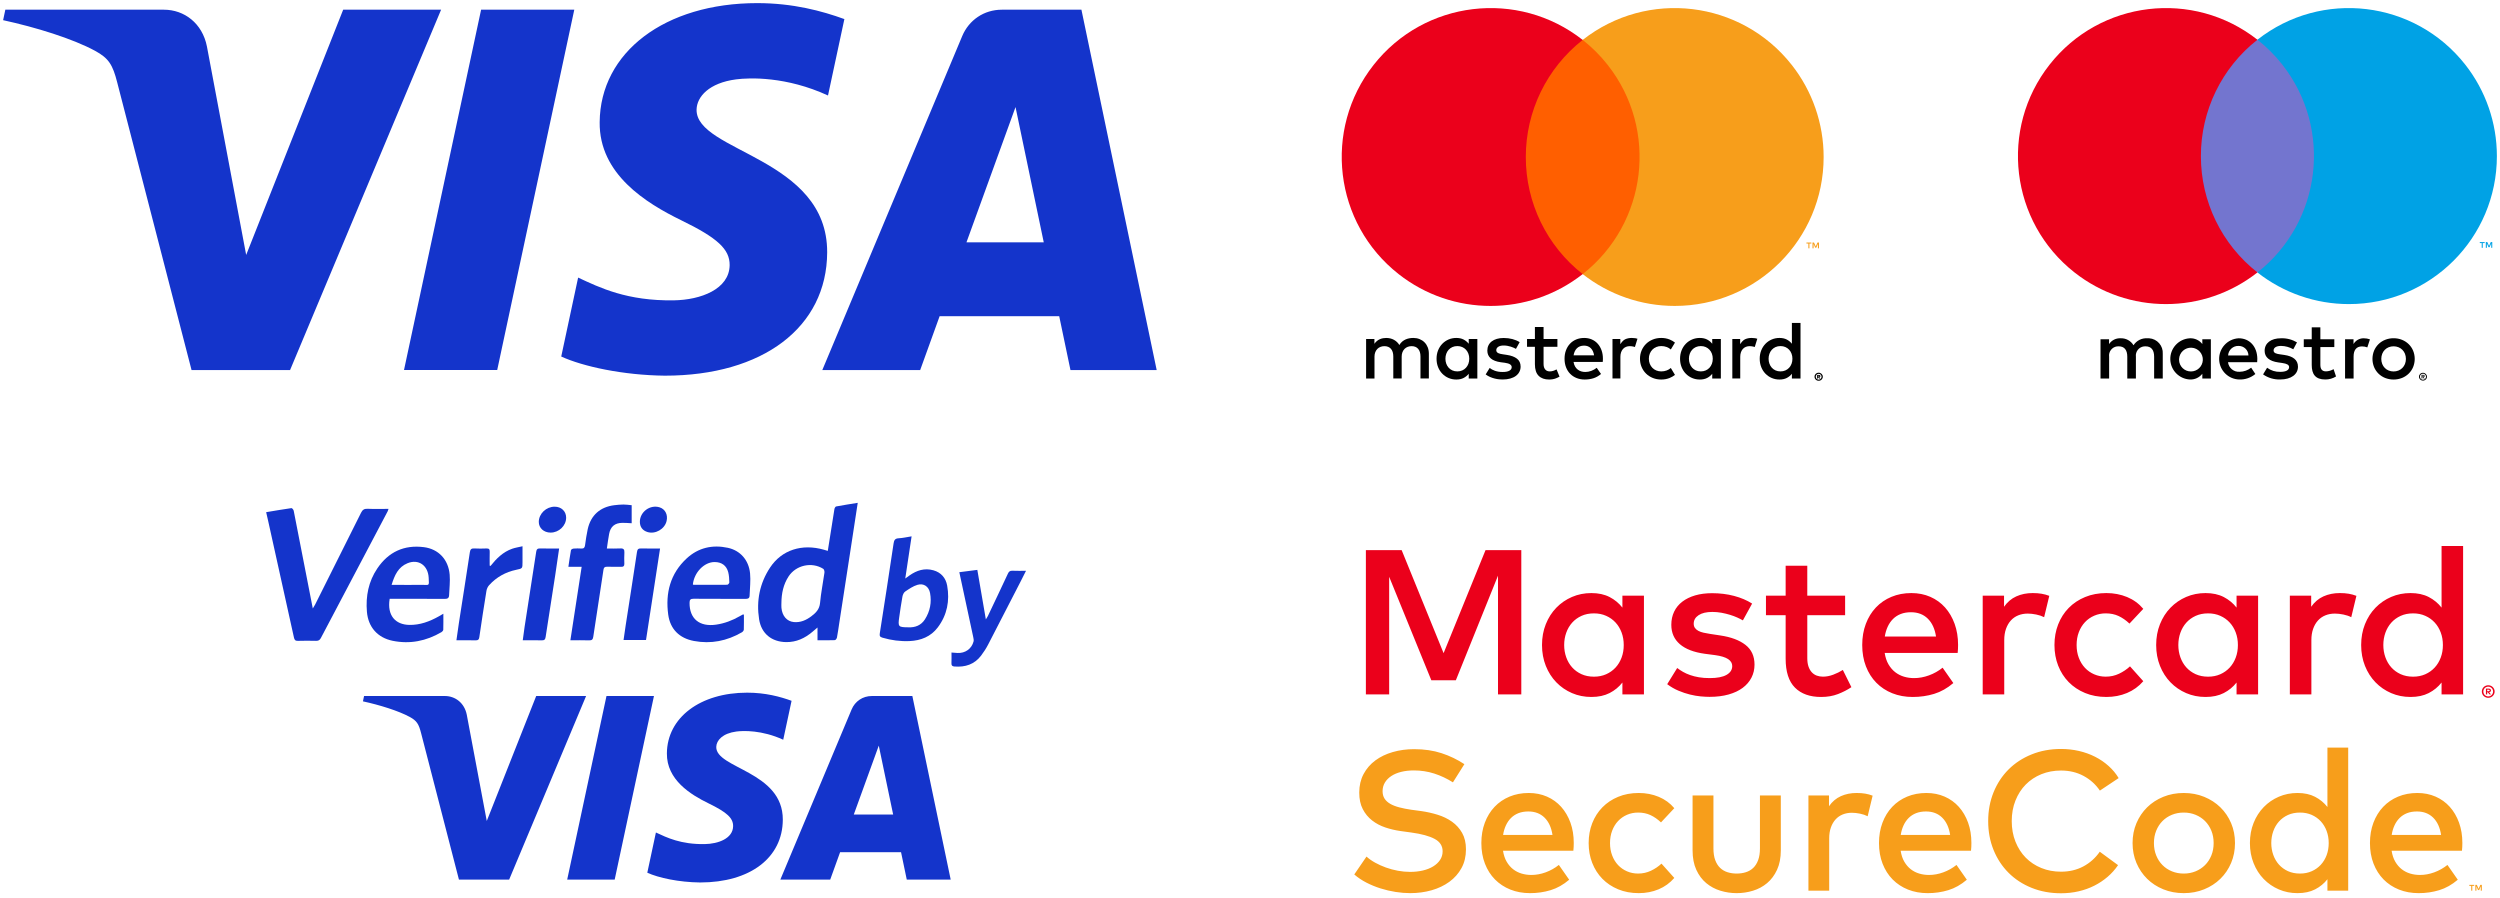 <?xml version="1.0" encoding="utf-8"?>
<!-- Generator: Adobe Illustrator 16.0.0, SVG Export Plug-In . SVG Version: 6.00 Build 0)  -->
<!DOCTYPE svg PUBLIC "-//W3C//DTD SVG 1.1//EN" "http://www.w3.org/Graphics/SVG/1.1/DTD/svg11.dtd">
<svg version="1.1" id="Layer_1" xmlns="http://www.w3.org/2000/svg" xmlns:xlink="http://www.w3.org/1999/xlink" x="0px" y="0px"
	 width="802px" height="288px" viewBox="0 0 802 288" enable-background="new 0 0 802 288" xml:space="preserve">
<path fill="#1434CB" d="M141.505,3.111L93.056,118.707H61.447l-23.842-92.25c-1.447-5.683-2.705-7.763-7.106-10.156
	C23.312,12.4,11.442,8.742,1,6.471l0.709-3.36h50.882c6.486,0,12.316,4.318,13.788,11.787l12.592,66.89l31.121-78.677H141.505z
	 M265.357,80.965c0.127-30.508-42.187-32.189-41.896-45.818c0.091-4.147,4.04-8.557,12.684-9.684
	c4.285-0.562,16.09-0.99,29.479,5.173l5.252-24.512C263.683,3.514,254.426,1,242.906,1c-29.557,0-50.355,15.713-50.532,38.211
	c-0.191,16.642,14.847,25.927,26.176,31.457c11.655,5.664,15.564,9.301,15.521,14.368c-0.083,7.755-9.295,11.178-17.904,11.312
	c-15.03,0.231-23.751-4.067-30.705-7.299l-5.419,25.324c6.985,3.206,19.882,6.002,33.254,6.142
	C244.711,120.513,265.261,104.996,265.357,80.965 M343.405,118.707h27.657L346.921,3.111h-25.526c-5.74,0-10.58,3.341-12.726,8.481
	l-44.872,107.114h31.397l6.236-17.268h38.364L343.405,118.707z M310.04,77.747l15.739-43.401l9.059,43.401H310.04z M184.23,3.111
	l-24.727,115.595h-29.901L154.338,3.111H184.23z"/>
<path fill="#1434CB" d="M188.02,223.281l-24.686,58.898h-16.105l-12.147-47.004c-0.737-2.896-1.378-3.955-3.621-5.175
	c-3.662-1.987-9.709-3.851-15.03-5.008l0.361-1.712h25.925c3.305,0,6.275,2.199,7.025,6.005l6.415,34.082l15.856-40.087H188.02z
	 M251.125,262.949c0.063-15.545-21.495-16.401-21.348-23.346c0.047-2.113,2.06-4.358,6.462-4.934
	c2.185-0.285,8.199-0.504,15.021,2.637l2.676-12.49c-3.666-1.33-8.382-2.61-14.251-2.61c-15.06,0-25.658,8.005-25.747,19.469
	c-0.097,8.479,7.565,13.21,13.337,16.028c5.938,2.886,7.931,4.738,7.908,7.32c-0.042,3.951-4.736,5.695-9.123,5.763
	c-7.658,0.118-12.102-2.072-15.645-3.72l-2.762,12.904c3.561,1.633,10.131,3.057,16.944,3.129
	C240.605,283.1,251.075,275.193,251.125,262.949 M290.892,282.18h14.091l-12.3-58.898h-13.006c-2.925,0-5.391,1.703-6.483,4.32
	l-22.862,54.578h15.998l3.177-8.799h19.547L290.892,282.18z M273.892,261.311l8.02-22.115l4.614,22.115H273.892z M209.79,223.281
	l-12.6,58.898h-15.234l12.604-58.898H209.79z"/>
<path fill="#1434CB" d="M85.382,164.307c2.792-0.463,5.445-0.927,8.11-1.303c0.208-0.029,0.667,0.514,0.731,0.846
	c1.265,6.344,2.487,12.697,3.721,19.047c0.775,3.99,1.558,7.978,2.402,12.301c0.354-0.59,0.572-0.907,0.744-1.25
	c4.918-9.809,9.842-19.613,14.726-29.438c0.464-0.935,0.982-1.34,2.07-1.292c2.201,0.1,4.41,0.03,6.748,0.03
	c-0.121,0.351-0.171,0.593-0.282,0.804c-7.143,13.545-14.295,27.086-21.425,40.637c-0.354,0.672-0.788,0.908-1.527,0.892
	c-1.942-0.042-3.889-0.056-5.832,0.006c-0.825,0.024-1.097-0.284-1.267-1.056c-2.718-12.379-5.467-24.75-8.211-37.123
	C85.878,166.443,85.652,165.484,85.382,164.307z"/>
<path fill="#1434CB" d="M275.161,161.307c-0.798,5.209-1.554,10.17-2.316,15.133c-1.197,7.787-2.398,15.572-3.598,23.358
	c-0.243,1.579-0.456,3.163-0.753,4.729c-0.062,0.322-0.432,0.822-0.675,0.832c-1.816,0.07-3.638,0.039-5.564,0.039
	c0-1.338,0-2.541,0-4.094c-0.697,0.594-1.163,0.989-1.629,1.385c-2.432,2.062-5.161,3.34-8.423,3.297
	c-4.656-0.059-7.961-2.723-8.682-7.32c-0.93-5.945,0.197-11.557,3.519-16.594c3.729-5.656,10.253-7.739,17.268-5.719
	c0.359,0.104,0.716,0.213,1.245,0.369c0.276-1.74,0.545-3.412,0.808-5.084c0.438-2.781,0.856-5.564,1.322-8.34
	c0.052-0.309,0.319-0.785,0.553-0.828C270.466,162.049,272.712,161.706,275.161,161.307z M250.678,193.393
	c0,0.531-0.041,1.067,0.007,1.596c0.237,2.603,1.755,4.363,3.993,4.572c2.126,0.197,3.945-0.613,5.604-1.863
	c1.444-1.09,2.607-2.229,2.792-4.282c0.294-3.25,0.958-6.465,1.408-9.704c0.056-0.398-0.107-1.057-0.395-1.238
	c-3.67-2.314-8.748-1.184-11.115,2.453C251.301,187.493,250.705,190.374,250.678,193.393z"/>
<path fill="#1434CB" d="M142.229,196.881c0,1.887,0.026,3.512-0.025,5.135c-0.009,0.264-0.305,0.611-0.562,0.762
	c-4.889,2.869-10.138,3.931-15.71,2.783c-4.815-0.994-7.808-4.388-8.223-9.291c-0.422-4.992,0.503-9.748,3.351-13.945
	c3.57-5.264,8.574-7.612,14.935-6.797c4.651,0.597,7.85,3.938,8.26,8.828c0.183,2.179-0.104,4.396-0.184,6.596
	c-0.032,0.904-0.492,1.178-1.4,1.171c-5.448-0.041-10.896-0.021-16.345-0.021c-0.448,0-0.896,0-1.321,0
	c-0.891,5.444,1.932,8.273,6.261,8.367c3.465,0.073,6.57-1.095,9.531-2.76C141.191,197.486,141.581,197.257,142.229,196.881z
	 M125.624,187.631c0.614,0,1.019,0,1.422,0c2.783,0,5.565,0.028,8.349-0.009c2.339-0.03,2.282,0.562,2.124-2.296
	c-0.219-3.973-3.272-6.066-6.764-4.654C127.736,181.895,126.574,184.545,125.624,187.631z"/>
<path fill="#1434CB" d="M238.642,197.141c0,1.658,0.032,3.256-0.028,4.851c-0.011,0.294-0.328,0.682-0.61,0.845
	c-4.791,2.785-9.937,3.816-15.396,2.786c-4.64-0.875-7.607-3.763-8.245-8.462c-0.934-6.891,0.651-13.148,5.925-18.021
	c3.729-3.445,8.247-4.467,13.181-3.408c3.97,0.851,6.723,3.9,7.153,8.201c0.234,2.356-0.078,4.769-0.149,7.153
	c-0.025,0.833-0.48,1.039-1.276,1.035c-5.563-0.031-11.127,0.01-16.688-0.04c-1.026-0.01-1.292,0.334-1.3,1.3
	c-0.043,5.106,3.176,7.771,8.48,7.013c2.719-0.388,5.221-1.342,7.586-2.697c0.33-0.189,0.663-0.375,1-0.549
	C238.331,197.115,238.417,197.141,238.642,197.141z M222.272,187.495c0.064,0.034,0.129,0.099,0.194,0.099
	c3.609,0.014,7.219,0.037,10.828-0.002c0.241-0.002,0.686-0.498,0.677-0.752c-0.036-1.094-0.082-2.215-0.354-3.268
	c-0.562-2.161-2.116-3.258-4.36-3.268C225.921,180.286,222.664,183.639,222.272,187.495z"/>
<path fill="#1434CB" d="M182.978,205.404c1.22-7.949,2.406-15.674,3.62-23.578c-1.505,0-2.816,0-4.261,0
	c0.284-1.896,0.515-3.625,0.833-5.338c0.041-0.219,0.524-0.479,0.822-0.504c0.833-0.068,1.678-0.066,2.513-0.014
	c0.782,0.049,1.068-0.295,1.174-1.033c0.246-1.729,0.48-3.467,0.859-5.172c0.991-4.468,3.971-7.129,8.524-7.695
	c0.98-0.123,1.973-0.211,2.959-0.217c0.833-0.006,1.667,0.131,2.623,0.217c0,1.945,0,3.854,0,5.787
	c-1.036-0.047-2.019-0.143-3-0.129c-2.393,0.033-3.789,1.184-4.231,3.514c-0.283,1.486-0.469,2.992-0.731,4.718
	c1.495,0,2.889,0.065,4.273-0.021c1.072-0.068,1.414,0.322,1.348,1.358c-0.075,1.177-0.05,2.363-0.016,3.544
	c0.021,0.737-0.252,1.016-0.999,0.995c-1.524-0.041-3.051,0.017-4.574-0.022c-0.707-0.019-1.01,0.227-1.118,0.941
	c-1.077,7.15-2.195,14.295-3.262,21.446c-0.128,0.856-0.368,1.263-1.331,1.226C187.07,205.352,185.132,205.404,182.978,205.404z"/>
<path fill="#1434CB" d="M292.441,172.059c-0.685,4.557-1.333,8.873-2.032,13.533c0.63-0.457,1-0.734,1.379-1
	c2.316-1.627,4.834-2.438,7.647-1.642c2.472,0.698,3.979,2.454,4.418,4.911c0.867,4.859-0.005,9.424-3.014,13.412
	c-2.239,2.969-5.424,4.222-9.053,4.383c-2.949,0.132-5.846-0.25-8.688-1.084c-0.848-0.25-0.986-0.596-0.852-1.448
	c1.509-9.582,2.98-19.17,4.414-28.765c0.157-1.059,0.446-1.621,1.634-1.68C289.605,172.613,290.903,172.301,292.441,172.059z
	 M291.437,201.243c2.146,0.104,4.063-0.63,5.292-2.572c1.627-2.571,2.196-5.423,1.633-8.428c-0.388-2.069-2.022-3.229-4.036-2.63
	c-1.407,0.42-2.7,1.314-3.94,2.152c-0.458,0.309-0.776,1.032-0.884,1.617c-0.407,2.208-0.715,4.436-1.035,6.659
	C288.031,201.068,288.183,201.229,291.437,201.243z"/>
<path fill="#1434CB" d="M157.354,181.561c1.901-2.381,4.02-4.502,6.958-5.526c0.987-0.345,2.041-0.497,3.309-0.796
	c0,1.857,0,3.479,0,5.1c0,2.047-0.003,2.025-2.006,2.448c-3.418,0.72-6.345,2.351-8.698,4.931c-0.432,0.473-0.756,1.162-0.86,1.795
	c-0.808,4.959-1.571,9.926-2.293,14.897c-0.114,0.786-0.405,1.022-1.16,1.008c-2.012-0.038-4.023-0.013-6.186-0.013
	c0.284-1.989,0.528-3.829,0.813-5.662c1.166-7.521,2.363-15.039,3.492-22.567c0.146-0.97,0.489-1.293,1.45-1.235
	c1.292,0.078,2.593,0.06,3.887,0.006c0.818-0.034,1.062,0.287,1.039,1.064c-0.042,1.479-0.012,2.961-0.012,4.442
	C157.175,181.488,157.265,181.523,157.354,181.561z"/>
<path fill="#1434CB" d="M307.75,183.563c1.991-0.256,3.829-0.494,5.777-0.746c0.905,5.254,1.792,10.408,2.736,15.89
	c0.318-0.528,0.504-0.784,0.637-1.063c2.157-4.539,4.324-9.074,6.441-13.631c0.32-0.693,0.688-0.959,1.455-0.921
	c1.39,0.067,2.787,0.021,4.349,0.021c-0.676,1.34-1.263,2.525-1.867,3.701c-3.428,6.672-6.844,13.351-10.306,20.004
	c-0.629,1.211-1.385,2.371-2.205,3.463c-2.143,2.854-5.107,3.805-8.568,3.537c-0.706-0.055-1.011-0.303-0.974-1.053
	c0.056-1.098,0.014-2.201,0.014-3.433c0.681,0.051,1.305,0.112,1.932,0.144c2.461,0.119,4.511-1.318,5.143-3.672
	c0.119-0.443-0.006-0.978-0.105-1.451C310.74,197.471,309.26,190.591,307.75,183.563z"/>
<path fill="#1434CB" d="M207.242,205.316c-2.462,0-4.765,0-7.205,0c0.241-1.672,0.457-3.24,0.698-4.807
	c1.208-7.816,2.442-15.629,3.612-23.451c0.134-0.894,0.464-1.134,1.303-1.115c1.972,0.047,3.942,0.016,6.1,0.016
	C210.235,185.822,208.743,195.538,207.242,205.316z"/>
<path fill="#1434CB" d="M179.37,175.959c-0.432,2.954-0.817,5.741-1.248,8.521c-1.023,6.617-2.084,13.229-3.082,19.853
	c-0.123,0.815-0.391,1.106-1.214,1.086c-1.976-0.048-3.953-0.017-6.125-0.017c0.202-1.496,0.368-2.871,0.579-4.238
	c1.244-8.049,2.51-16.094,3.732-24.145c0.122-0.804,0.413-1.099,1.238-1.078C175.261,175.994,177.271,175.959,179.37,175.959z"/>
<path fill="#1434CB" d="M205.269,167.38c0.009-3.167,3.258-5.563,6.291-4.642c1.818,0.554,2.757,2.359,2.284,4.395
	c-0.602,2.594-3.584,4.319-6.127,3.545C206.127,170.193,205.264,169.031,205.269,167.38z"/>
<path fill="#1434CB" d="M176.62,170.859c-2.176-0.004-3.788-1.478-3.777-3.449c0.015-2.611,2.383-4.874,5.092-4.864
	c2.158,0.009,3.69,1.478,3.686,3.532C181.612,168.66,179.306,170.865,176.62,170.859z"/>
<path d="M693.811,121.426v-7.902c0.179-2.583-1.77-4.821-4.35-5.001c-0.201-0.014-0.402-0.014-0.604-0.002
	c-1.771-0.116-3.469,0.742-4.426,2.239c-0.872-1.453-2.469-2.312-4.161-2.239c-1.474-0.075-2.876,0.638-3.688,1.87v-1.554h-2.738
	v12.59h2.765v-6.979c-0.223-1.61,0.901-3.098,2.512-3.322c0.189-0.026,0.38-0.034,0.57-0.023c1.817,0,2.739,1.185,2.739,3.319v7.005
	h2.766v-6.979c-0.209-1.627,0.94-3.115,2.567-3.323c0.17-0.023,0.342-0.03,0.515-0.022c1.87,0,2.767,1.185,2.767,3.319v7.005
	L693.811,121.426L693.811,121.426z M709.244,115.132v-6.295h-2.738v1.527c-0.949-1.223-2.433-1.91-3.979-1.843
	c-3.65,0.179-6.467,3.285-6.288,6.936c0.168,3.4,2.888,6.12,6.288,6.287c1.546,0.066,3.028-0.621,3.979-1.844v1.528h2.738V115.132z
	 M699.051,115.132c0.121-2.102,1.922-3.709,4.022-3.588c2.104,0.12,3.709,1.922,3.589,4.023c-0.114,2.012-1.775,3.587-3.792,3.595
	c-2.087,0.028-3.8-1.64-3.827-3.727C699.041,115.334,699.045,115.232,699.051,115.132z M767.859,108.505
	c0.925-0.009,1.843,0.164,2.702,0.506c0.8,0.319,1.53,0.793,2.148,1.394c0.608,0.598,1.093,1.311,1.421,2.097
	c0.684,1.687,0.684,3.573,0,5.258c-0.328,0.787-0.813,1.5-1.421,2.098c-0.618,0.6-1.35,1.073-2.148,1.393
	c-1.739,0.676-3.666,0.676-5.404,0c-0.799-0.318-1.526-0.792-2.144-1.393c-0.604-0.599-1.084-1.312-1.412-2.098
	c-0.684-1.687-0.684-3.571,0-5.258c0.328-0.785,0.809-1.498,1.412-2.097c0.616-0.602,1.345-1.074,2.144-1.394
	C766.016,108.669,766.935,108.496,767.859,108.505z M767.859,111.095c-0.536-0.004-1.067,0.097-1.564,0.296
	c-0.468,0.188-0.893,0.47-1.248,0.828c-0.357,0.366-0.641,0.8-0.828,1.275c-0.402,1.054-0.402,2.22,0,3.274
	c0.188,0.476,0.471,0.91,0.828,1.275c0.355,0.358,0.78,0.64,1.248,0.828c1.006,0.394,2.124,0.394,3.13,0
	c0.469-0.189,0.896-0.47,1.255-0.828c0.362-0.365,0.646-0.799,0.836-1.275c0.403-1.054,0.403-2.22,0-3.274
	c-0.19-0.477-0.474-0.91-0.836-1.275c-0.358-0.358-0.786-0.639-1.255-0.828C768.927,111.192,768.395,111.091,767.859,111.095z
	 M724.15,115.132c-0.026-3.925-2.449-6.611-5.979-6.611c-3.648,0.191-6.451,3.305-6.262,6.954c0.183,3.453,2.989,6.184,6.446,6.269
	c1.879,0.066,3.717-0.563,5.162-1.764l-1.343-2.029c-1.041,0.833-2.329,1.297-3.662,1.316c-1.882,0.158-3.549-1.206-3.768-3.081
	h9.352C724.123,115.843,724.15,115.5,724.15,115.132z M714.773,114.025c0.101-1.758,1.585-3.114,3.345-3.055
	c1.725-0.033,3.149,1.332,3.188,3.055H714.773z M735.686,112.05c-1.193-0.688-2.545-1.059-3.924-1.08
	c-1.501,0-2.397,0.553-2.397,1.475c0,0.842,0.95,1.079,2.136,1.237l1.289,0.184c2.74,0.396,4.398,1.555,4.398,3.768
	c0,2.397-2.106,4.108-5.742,4.108c-1.943,0.054-3.854-0.519-5.451-1.633l1.29-2.134c1.209,0.896,2.686,1.361,4.188,1.317
	c1.87,0,2.872-0.552,2.872-1.527c0-0.711-0.712-1.106-2.213-1.318l-1.29-0.184c-2.819-0.395-4.348-1.659-4.348-3.713
	c0-2.502,2.055-4.03,5.241-4.03c1.804-0.063,3.586,0.394,5.138,1.316L735.686,112.05z M748.849,111.339h-4.478v5.689
	c0,1.265,0.447,2.107,1.817,2.107c0.854-0.028,1.688-0.273,2.422-0.711l0.791,2.344c-1.026,0.641-2.214,0.979-3.424,0.975
	c-3.24,0-4.373-1.739-4.373-4.662v-5.742h-2.554v-2.502h2.554v-3.819h2.766l0.001,3.819h4.478V111.339z M758.328,108.521
	c0.665,0.002,1.323,0.119,1.949,0.343l-0.842,2.581c-0.546-0.216-1.128-0.325-1.714-0.317c-1.79,0-2.688,1.159-2.688,3.241v7.058
	h-2.737v-12.59h2.713v1.527C755.695,109.188,756.969,108.48,758.328,108.521z M777.294,119.595c0.17-0.001,0.338,0.032,0.494,0.098
	c0.151,0.063,0.289,0.154,0.406,0.269c0.115,0.114,0.209,0.25,0.272,0.399c0.133,0.309,0.133,0.661,0,0.971
	c-0.063,0.149-0.157,0.285-0.272,0.398c-0.117,0.115-0.255,0.206-0.406,0.271c-0.156,0.067-0.324,0.101-0.494,0.099
	c-0.514,0.005-0.979-0.296-1.185-0.768c-0.133-0.311-0.133-0.661,0-0.971c0.063-0.149,0.155-0.286,0.271-0.399
	c0.116-0.116,0.255-0.207,0.406-0.269C776.948,119.626,777.119,119.593,777.294,119.595z M777.294,121.824
	c0.13,0.001,0.259-0.026,0.377-0.078c0.114-0.049,0.219-0.12,0.308-0.208c0.382-0.381,0.383-0.998,0.002-1.381
	c-0.089-0.089-0.193-0.16-0.31-0.208c-0.118-0.05-0.247-0.076-0.377-0.075c-0.134-0.001-0.266,0.024-0.387,0.075
	c-0.116,0.048-0.223,0.119-0.312,0.208c-0.38,0.382-0.38,1,0,1.382C776.781,121.722,777.031,121.825,777.294,121.824z
	 M777.366,120.26c0.123-0.007,0.246,0.027,0.347,0.101c0.08,0.066,0.125,0.167,0.121,0.272c0.003,0.089-0.032,0.175-0.097,0.237
	c-0.077,0.068-0.175,0.108-0.274,0.116l0.381,0.439h-0.298l-0.354-0.437h-0.114v0.437h-0.248v-1.165H777.366z M777.077,120.478
	v0.311h0.286c0.057,0.002,0.109-0.01,0.157-0.039c0.039-0.026,0.061-0.071,0.059-0.117c0.003-0.047-0.02-0.09-0.059-0.116
	c-0.048-0.027-0.103-0.041-0.157-0.039H777.077z"/>
<g>
	<rect x="703.408" y="12.745" fill="#7375CF" width="41.545" height="74.657"/>
	<path fill="#EB001B" d="M706.047,50.074c-0.014-14.57,6.675-28.334,18.135-37.329c-20.616-16.204-50.465-12.629-66.669,7.988
		c-16.205,20.615-12.628,50.464,7.987,66.669c17.22,13.535,41.463,13.535,58.682,0C712.722,78.407,706.033,64.642,706.047,50.074z"
		/>
	<path fill="#00A2E5" d="M796.47,79.495v-1.529h0.617v-0.312h-1.57v0.312h0.617v1.529H796.47z M799.518,79.495v-1.843h-0.481
		l-0.553,1.267l-0.554-1.267h-0.482v1.843h0.341v-1.391l0.52,1.199h0.352l0.521-1.202v1.394H799.518z"/>
	<path fill="#00A2E5" d="M801,50.074c0,26.22-21.255,47.479-47.477,47.479c-10.643,0-20.976-3.576-29.343-10.152
		c20.617-16.21,24.187-46.064,7.977-66.681c-2.332-2.966-5.01-5.644-7.977-7.976c20.615-16.204,50.463-12.629,66.668,7.986
		C797.426,29.098,801,39.432,801,50.074z"/>
</g>
<path d="M456.983,109.823c-0.444-0.447-0.972-0.792-1.582-1.039c-0.609-0.247-1.279-0.371-2.004-0.371
	c-0.385,0-0.783,0.034-1.197,0.1c-0.415,0.065-0.819,0.183-1.217,0.351c-0.396,0.167-0.775,0.4-1.134,0.695
	c-0.358,0.296-0.671,0.668-0.936,1.118c-0.427-0.706-1.006-1.259-1.734-1.661c-0.73-0.401-1.565-0.602-2.505-0.602
	c-0.315,0-0.643,0.029-0.979,0.086c-0.338,0.057-0.673,0.157-1.006,0.298s-0.651,0.333-0.953,0.576
	c-0.304,0.243-0.579,0.549-0.826,0.919v-1.547h-2.665v12.676h2.689v-7.025c0-0.539,0.086-1.018,0.257-1.437s0.399-0.77,0.687-1.052
	c0.284-0.282,0.619-0.497,1.004-0.642c0.385-0.146,0.795-0.219,1.229-0.219c0.905,0,1.607,0.287,2.107,0.86
	c0.5,0.573,0.75,1.396,0.75,2.461v7.053h2.688v-7.025c0-0.539,0.085-1.018,0.256-1.437s0.398-0.77,0.686-1.052
	c0.286-0.282,0.621-0.497,1.006-0.642c0.384-0.146,0.794-0.219,1.229-0.219c0.903,0,1.605,0.287,2.105,0.86
	c0.499,0.573,0.749,1.395,0.749,2.461v7.053h2.69v-7.966c0-0.741-0.122-1.42-0.366-2.037
	C457.771,110.8,457.427,110.268,456.983,109.823"/>
<path d="M471.166,110.279c-0.44-0.563-0.987-1.016-1.642-1.356c-0.652-0.34-1.434-0.51-2.342-0.51c-0.892,0-1.72,0.165-2.488,0.497
	c-0.767,0.33-1.438,0.791-2.011,1.382c-0.574,0.591-1.023,1.295-1.352,2.111c-0.325,0.815-0.488,1.709-0.488,2.679
	c0,0.972,0.163,1.865,0.488,2.68c0.327,0.816,0.776,1.52,1.352,2.111c0.573,0.591,1.244,1.052,2.011,1.382
	c0.77,0.332,1.597,0.497,2.488,0.497c0.908,0,1.688-0.167,2.342-0.504c0.653-0.334,1.2-0.784,1.642-1.349v1.521h2.766v-12.676
	h-2.766V110.279z M471.061,116.697c-0.186,0.494-0.445,0.923-0.78,1.284c-0.335,0.362-0.735,0.646-1.204,0.854
	c-0.468,0.208-0.987,0.311-1.562,0.311c-0.601,0-1.137-0.107-1.607-0.324c-0.473-0.217-0.872-0.507-1.198-0.874
	c-0.326-0.366-0.577-0.795-0.754-1.29c-0.177-0.494-0.265-1.019-0.265-1.575c0-0.555,0.088-1.08,0.265-1.574
	c0.177-0.494,0.428-0.924,0.754-1.29c0.326-0.367,0.727-0.657,1.198-0.874c0.472-0.215,1.009-0.324,1.607-0.324
	c0.573,0,1.094,0.104,1.562,0.311c0.469,0.207,0.869,0.492,1.204,0.854c0.335,0.363,0.597,0.79,0.78,1.284
	c0.186,0.494,0.278,1.032,0.278,1.613C471.339,115.665,471.245,116.204,471.061,116.697"/>
<path d="M486.646,115.063c-0.777-0.604-1.857-1.008-3.242-1.211l-1.31-0.199c-0.292-0.044-0.565-0.094-0.821-0.152
	c-0.256-0.056-0.477-0.134-0.662-0.231c-0.185-0.097-0.332-0.221-0.441-0.371c-0.11-0.149-0.165-0.335-0.165-0.555
	c0-0.45,0.209-0.814,0.628-1.091c0.419-0.278,1.008-0.417,1.767-0.417c0.396,0,0.788,0.035,1.171,0.105
	c0.384,0.071,0.748,0.159,1.092,0.265c0.346,0.105,0.657,0.223,0.939,0.351s0.521,0.25,0.715,0.364l1.19-2.157
	c-0.661-0.424-1.434-0.751-2.315-0.986c-0.882-0.233-1.821-0.351-2.818-0.351c-0.813,0-1.538,0.096-2.184,0.285
	c-0.644,0.19-1.192,0.458-1.647,0.806c-0.454,0.35-0.804,0.774-1.045,1.277c-0.243,0.504-0.362,1.068-0.362,1.694
	c0,1.024,0.362,1.852,1.091,2.482c0.728,0.63,1.798,1.043,3.209,1.237l1.322,0.172c0.76,0.105,1.314,0.276,1.668,0.51
	c0.353,0.234,0.528,0.531,0.528,0.893c0,0.477-0.241,0.854-0.728,1.131c-0.485,0.277-1.204,0.417-2.157,0.417
	c-0.521,0-0.985-0.035-1.396-0.105c-0.411-0.07-0.785-0.165-1.125-0.285c-0.342-0.119-0.646-0.255-0.913-0.409
	c-0.27-0.155-0.52-0.32-0.747-0.497l-1.285,2.078c0.46,0.344,0.939,0.622,1.443,0.834c0.503,0.21,0.996,0.376,1.48,0.496
	c0.485,0.12,0.944,0.199,1.377,0.238c0.432,0.039,0.813,0.06,1.138,0.06c0.909,0,1.724-0.102,2.441-0.304
	c0.72-0.204,1.324-0.488,1.813-0.855c0.488-0.366,0.863-0.802,1.123-1.309c0.262-0.508,0.392-1.065,0.392-1.675
	C487.81,116.513,487.422,115.667,486.646,115.063"/>
<path d="M512.541,110.26c-0.525-0.588-1.156-1.042-1.894-1.364c-0.736-0.322-1.546-0.483-2.428-0.483
	c-0.938,0-1.79,0.162-2.563,0.483c-0.771,0.322-1.436,0.776-1.991,1.364c-0.556,0.586-0.987,1.289-1.297,2.11
	c-0.309,0.821-0.463,1.725-0.463,2.713c0,1.005,0.158,1.918,0.478,2.738c0.315,0.821,0.762,1.522,1.336,2.104
	c0.573,0.582,1.258,1.033,2.052,1.349c0.794,0.318,1.667,0.478,2.619,0.478c0.962,0,1.878-0.133,2.746-0.397
	c0.869-0.265,1.69-0.728,2.469-1.39l-1.376-1.971c-0.53,0.422-1.114,0.752-1.754,0.985c-0.64,0.235-1.277,0.351-1.912,0.351
	c-0.45,0-0.883-0.061-1.297-0.185c-0.415-0.125-0.789-0.316-1.125-0.576c-0.336-0.261-0.622-0.594-0.86-0.999
	c-0.237-0.406-0.4-0.896-0.488-1.469h9.367c0.019-0.159,0.031-0.327,0.04-0.503c0.009-0.177,0.015-0.353,0.015-0.53
	c0-0.988-0.148-1.89-0.443-2.707C513.477,111.548,513.065,110.847,512.541,110.26 M504.806,113.998
	c0.069-0.458,0.194-0.88,0.371-1.264c0.176-0.383,0.402-0.714,0.682-0.992c0.279-0.278,0.608-0.492,0.992-0.642
	c0.384-0.151,0.823-0.225,1.315-0.225c0.883,0,1.603,0.273,2.157,0.82c0.557,0.547,0.908,1.315,1.06,2.303H504.806z"/>
<path d="M549.284,110.279c-0.441-0.563-0.987-1.016-1.642-1.356c-0.652-0.34-1.435-0.51-2.342-0.51
	c-0.892,0-1.722,0.165-2.488,0.497c-0.767,0.33-1.438,0.791-2.011,1.382s-1.024,1.295-1.351,2.111
	c-0.326,0.815-0.489,1.709-0.489,2.679c0,0.972,0.163,1.865,0.489,2.68c0.325,0.816,0.776,1.52,1.351,2.111
	c0.573,0.591,1.244,1.052,2.011,1.382c0.768,0.332,1.598,0.497,2.488,0.497c0.908,0,1.688-0.167,2.342-0.504
	c0.653-0.334,1.199-0.784,1.642-1.349v1.521h2.767v-12.676h-2.767V110.279z M549.18,116.697c-0.187,0.494-0.446,0.923-0.781,1.284
	c-0.336,0.362-0.736,0.646-1.205,0.854c-0.467,0.207-0.987,0.311-1.561,0.311c-0.601,0-1.138-0.107-1.608-0.324
	c-0.471-0.217-0.871-0.507-1.197-0.874c-0.325-0.366-0.577-0.795-0.755-1.29c-0.176-0.494-0.264-1.019-0.264-1.575
	c0-0.555,0.088-1.08,0.264-1.574c0.178-0.494,0.43-0.924,0.755-1.29c0.326-0.367,0.727-0.657,1.197-0.874
	c0.472-0.215,1.009-0.324,1.608-0.324c0.572,0,1.094,0.104,1.561,0.311c0.469,0.207,0.869,0.492,1.205,0.854
	c0.335,0.363,0.596,0.79,0.781,1.284c0.185,0.494,0.275,1.032,0.275,1.613C549.455,115.665,549.364,116.204,549.18,116.697"/>
<path d="M498.504,118.895c-0.445,0.166-0.885,0.251-1.316,0.251c-0.282,0-0.544-0.044-0.787-0.133
	c-0.243-0.087-0.454-0.227-0.636-0.417c-0.181-0.189-0.323-0.435-0.43-0.735c-0.106-0.299-0.159-0.662-0.159-1.084v-5.519h4.441
	v-2.514h-4.441v-3.838h-2.778v3.838h-2.527v2.514h2.527v5.571c0,1.686,0.398,2.927,1.197,3.725c0.798,0.798,1.917,1.198,3.354,1.198
	c0.805,0,1.523-0.123,2.164-0.371c0.423-0.163,0.814-0.35,1.183-0.555l-0.945-2.316
	C499.082,118.654,498.801,118.782,498.504,118.895"/>
<path d="M523.474,108.413c-0.776,0-1.478,0.141-2.104,0.424c-0.626,0.282-1.149,0.962-1.573,1.57v-1.663h-2.512v12.676h2.537v-6.973
	c0-0.539,0.075-1.02,0.227-1.442c0.148-0.424,0.355-0.782,0.621-1.073s0.583-0.511,0.953-0.662c0.369-0.149,0.775-0.225,1.217-0.225
	c0.337,0,0.696,0.041,1.086,0.12c0.197,0.041,0.383,0.09,0.556,0.148l0.817-2.645c-0.223-0.071-0.446-0.131-0.68-0.17
	C524.278,108.442,523.897,108.413,523.474,108.413"/>
<path d="M561.92,108.413c-0.776,0-1.479,0.141-2.104,0.424c-0.626,0.282-1.15,0.962-1.574,1.57v-1.663h-2.511v12.676h2.537v-6.973
	c0-0.539,0.075-1.02,0.226-1.442c0.149-0.424,0.357-0.782,0.621-1.073c0.266-0.291,0.583-0.511,0.953-0.662
	c0.371-0.149,0.776-0.225,1.218-0.225c0.335,0,0.696,0.041,1.084,0.12c0.198,0.041,0.385,0.09,0.558,0.148l0.816-2.645
	c-0.222-0.071-0.445-0.131-0.678-0.17C562.725,108.442,562.344,108.413,561.92,108.413"/>
<path d="M574.838,103.592v6.687c-0.441-0.563-0.988-1.016-1.642-1.356c-0.651-0.34-1.435-0.51-2.342-0.51
	c-0.892,0-1.721,0.165-2.488,0.497c-0.768,0.33-1.438,0.791-2.012,1.382c-0.573,0.591-1.021,1.295-1.349,2.111
	c-0.328,0.815-0.49,1.709-0.49,2.679c0,0.972,0.162,1.865,0.49,2.68c0.326,0.816,0.774,1.52,1.349,2.111
	c0.574,0.591,1.244,1.052,2.012,1.382c0.769,0.332,1.598,0.497,2.488,0.497c0.907,0,1.689-0.167,2.342-0.504
	c0.652-0.334,1.199-0.784,1.642-1.349v1.521h2.766v-17.829L574.838,103.592L574.838,103.592z M574.732,116.697
	c-0.186,0.494-0.446,0.923-0.781,1.284c-0.335,0.362-0.735,0.646-1.204,0.854c-0.467,0.207-0.987,0.311-1.561,0.311
	c-0.601,0-1.137-0.107-1.608-0.324c-0.473-0.217-0.87-0.507-1.196-0.874c-0.327-0.366-0.578-0.795-0.755-1.29
	c-0.178-0.494-0.266-1.019-0.266-1.575c0-0.555,0.088-1.08,0.266-1.574c0.177-0.494,0.428-0.924,0.755-1.29
	c0.326-0.367,0.725-0.657,1.196-0.874c0.473-0.215,1.009-0.324,1.608-0.324c0.572,0,1.094,0.104,1.561,0.311
	c0.469,0.207,0.869,0.492,1.204,0.854c0.335,0.363,0.597,0.79,0.781,1.284c0.185,0.494,0.277,1.032,0.277,1.613
	C575.01,115.665,574.918,116.204,574.732,116.697"/>
<path d="M530.093,112.152c0.353-0.358,0.771-0.636,1.257-0.834c0.486-0.198,1.011-0.298,1.575-0.298
	c0.621,0,1.198,0.099,1.731,0.298c0.517,0.191,0.963,0.46,1.342,0.8l1.332-2.214c-0.499-0.398-1.062-0.726-1.688-0.98
	c-0.834-0.34-1.739-0.51-2.719-0.51c-0.98,0-1.887,0.17-2.721,0.51c-0.834,0.339-1.553,0.807-2.156,1.403
	c-0.604,0.595-1.078,1.299-1.422,2.11c-0.346,0.813-0.518,1.693-0.518,2.646c0,0.954,0.172,1.835,0.518,2.647
	c0.344,0.812,0.817,1.514,1.422,2.11c0.604,0.596,1.322,1.063,2.156,1.403c0.834,0.34,1.74,0.51,2.721,0.51
	c0.979,0,1.885-0.17,2.719-0.51c0.626-0.255,1.188-0.582,1.688-0.98l-1.332-2.214c-0.379,0.34-0.825,0.606-1.342,0.799
	c-0.533,0.199-1.11,0.298-1.731,0.298c-0.564,0-1.09-0.099-1.575-0.298c-0.485-0.199-0.904-0.477-1.257-0.834
	c-0.354-0.357-0.631-0.785-0.834-1.283c-0.203-0.499-0.305-1.047-0.305-1.648c0-0.6,0.102-1.149,0.305-1.646
	C529.462,112.936,529.74,112.509,530.093,112.152"/>
<path d="M583.43,119.564c0.185,0,0.356,0.034,0.519,0.102c0.161,0.068,0.302,0.16,0.422,0.277c0.12,0.118,0.214,0.254,0.283,0.41
	c0.069,0.158,0.104,0.324,0.104,0.502c0,0.177-0.034,0.345-0.104,0.501c-0.069,0.156-0.163,0.294-0.283,0.413
	s-0.261,0.21-0.422,0.279c-0.161,0.069-0.334,0.103-0.519,0.103c-0.188,0-0.363-0.035-0.526-0.103s-0.305-0.16-0.425-0.279
	c-0.119-0.119-0.214-0.256-0.281-0.413s-0.103-0.324-0.103-0.501c0-0.178,0.034-0.345,0.103-0.502
	c0.067-0.156,0.162-0.292,0.281-0.41c0.12-0.117,0.262-0.209,0.425-0.277C583.066,119.598,583.241,119.564,583.43,119.564
	 M583.43,121.792c0.129,0,0.25-0.024,0.363-0.073c0.112-0.049,0.212-0.116,0.295-0.2c0.083-0.085,0.148-0.184,0.196-0.297
	c0.047-0.114,0.071-0.236,0.071-0.366c0-0.128-0.024-0.25-0.071-0.364c-0.048-0.114-0.113-0.213-0.196-0.297
	c-0.083-0.083-0.183-0.149-0.295-0.199c-0.113-0.048-0.234-0.073-0.363-0.073c-0.132,0-0.255,0.025-0.369,0.073
	c-0.114,0.049-0.214,0.116-0.298,0.199c-0.085,0.084-0.151,0.183-0.199,0.297c-0.048,0.114-0.071,0.236-0.071,0.364
	c0,0.13,0.023,0.252,0.071,0.366c0.048,0.113,0.114,0.212,0.199,0.297c0.084,0.084,0.184,0.151,0.298,0.2
	C583.175,121.768,583.298,121.792,583.43,121.792 M583.505,120.284c0.156,0,0.276,0.035,0.357,0.105
	c0.081,0.069,0.122,0.163,0.122,0.28c0,0.092-0.028,0.168-0.088,0.229c-0.058,0.061-0.143,0.101-0.255,0.12l0.356,0.412h-0.386
	l-0.318-0.399h-0.038v0.399h-0.321v-1.145L583.505,120.284L583.505,120.284z M583.257,120.563v0.21h0.243
	c0.049,0,0.088-0.008,0.113-0.024c0.026-0.016,0.04-0.042,0.04-0.08c0-0.037-0.014-0.063-0.04-0.08
	c-0.025-0.018-0.064-0.026-0.113-0.026H583.257z"/>
<g>
	<g>
		<g>
			<path fill="#F79E1B" d="M466.1,250.979c-1.913-1.209-3.91-2.15-5.993-2.822c-2.082-0.668-4.26-1.002-6.534-1.002
				c-1.486,0-2.848,0.156-4.079,0.464c-1.232,0.305-2.29,0.752-3.173,1.339c-0.881,0.584-1.565,1.283-2.055,2.102
				c-0.489,0.817-0.734,1.739-0.734,2.758c0,0.934,0.214,1.729,0.64,2.39c0.425,0.659,1.036,1.216,1.833,1.673
				c0.796,0.458,1.77,0.833,2.916,1.131c1.147,0.299,2.443,0.555,3.888,0.766l3.093,0.414c1.806,0.256,3.57,0.65,5.291,1.183
				c1.722,0.528,3.256,1.272,4.606,2.229c1.349,0.955,2.434,2.158,3.251,3.602c0.818,1.443,1.229,3.197,1.229,5.259
				c0,2.274-0.479,4.282-1.436,6.024s-2.254,3.209-3.89,4.396c-1.638,1.191-3.534,2.098-5.688,2.713
				c-2.158,0.614-4.447,0.922-6.87,0.922c-1.51,0-3.076-0.125-4.701-0.383c-1.626-0.254-3.229-0.631-4.813-1.13
				c-1.583-0.501-3.099-1.123-4.544-1.864c-1.445-0.744-2.741-1.615-3.889-2.615l3.921-5.736c0.768,0.699,1.685,1.352,2.759,1.945
				c1.071,0.596,2.225,1.115,3.457,1.562c1.232,0.442,2.513,0.792,3.841,1.036c1.327,0.244,2.642,0.368,3.937,0.368
				c1.468,0,2.832-0.149,4.098-0.448c1.266-0.297,2.364-0.734,3.299-1.309c0.935-0.572,1.674-1.268,2.216-2.086
				c0.543-0.817,0.813-1.736,0.813-2.756c0-1.744-0.856-3.072-2.566-3.985c-1.711-0.915-4.202-1.595-7.476-2.042l-3.475-0.477
				c-1.658-0.234-3.278-0.617-4.861-1.148c-1.582-0.526-2.995-1.276-4.238-2.246c-1.244-0.967-2.243-2.178-2.996-3.635
				c-0.757-1.452-1.134-3.221-1.134-5.305c0-2.232,0.464-4.213,1.389-5.947c0.924-1.729,2.183-3.187,3.775-4.366
				c1.595-1.181,3.459-2.079,5.596-2.692c2.136-0.617,4.414-0.926,6.838-0.926c3.251,0,6.188,0.43,8.812,1.291
				c2.626,0.859,5.064,2.034,7.318,3.521L466.1,250.979z M490.421,254.391c2.124,0,4.073,0.389,5.849,1.162
				c1.773,0.778,3.293,1.871,4.558,3.286c1.266,1.413,2.253,3.103,2.967,5.065c0.71,1.968,1.065,4.141,1.065,6.521
				c0,0.424-0.011,0.85-0.031,1.273c-0.021,0.425-0.054,0.83-0.097,1.211h-22.567c0.213,1.382,0.606,2.561,1.18,3.537
				c0.572,0.979,1.265,1.781,2.072,2.41c0.808,0.625,1.709,1.088,2.709,1.383c0.998,0.299,2.039,0.447,3.123,0.447
				c1.531,0,3.064-0.279,4.606-0.842c1.541-0.564,2.949-1.357,4.224-2.375l3.315,4.747c-1.87,1.595-3.853,2.712-5.944,3.347
				c-2.094,0.64-4.298,0.957-6.615,0.957c-2.295,0-4.399-0.383-6.311-1.146c-1.912-0.767-3.56-1.851-4.941-3.251
				c-1.382-1.404-2.454-3.094-3.219-5.07s-1.147-4.175-1.147-6.598c0-2.38,0.372-4.559,1.115-6.534
				c0.743-1.978,1.785-3.671,3.123-5.084c1.339-1.415,2.938-2.507,4.798-3.284C486.111,254.779,488.166,254.391,490.421,254.391z
				 M490.291,260.318c-1.188,0-2.245,0.18-3.171,0.541c-0.924,0.365-1.723,0.879-2.391,1.55c-0.669,0.668-1.217,1.465-1.641,2.389
				c-0.428,0.923-0.725,1.938-0.895,3.043h15.842c-0.36-2.38-1.211-4.229-2.55-5.546
				C494.149,260.979,492.418,260.318,490.291,260.318z M525.705,254.391c2.295,0,4.432,0.407,6.406,1.227
				c1.979,0.818,3.646,2.035,5.006,3.648l-4.272,4.559c-1.082-1.02-2.209-1.801-3.377-2.342c-1.169-0.543-2.486-0.812-3.952-0.812
				c-1.275,0-2.468,0.238-3.571,0.716c-1.104,0.479-2.062,1.148-2.868,2.008c-0.809,0.859-1.439,1.893-1.896,3.092
				c-0.456,1.203-0.687,2.525-0.687,3.969s0.229,2.77,0.687,3.97c0.457,1.201,1.089,2.231,1.896,3.091s1.764,1.527,2.868,2.008
				c1.104,0.477,2.296,0.717,3.571,0.717c1.466,0,2.836-0.303,4.111-0.908c1.274-0.604,2.4-1.366,3.378-2.279l4.112,4.59
				c-1.401,1.614-3.081,2.832-5.036,3.65c-1.956,0.818-4.08,1.227-6.376,1.227c-2.423,0-4.622-0.408-6.599-1.227
				c-1.976-0.818-3.665-1.945-5.067-3.377c-1.401-1.436-2.485-3.129-3.251-5.087c-0.766-1.954-1.148-4.078-1.148-6.374
				c0-2.293,0.384-4.421,1.148-6.375c0.766-1.955,1.85-3.65,3.251-5.082c1.401-1.436,3.093-2.563,5.067-3.38
				C521.084,254.798,523.281,254.391,525.705,254.391z M571.286,272.783c0,2.42-0.402,4.504-1.211,6.246
				c-0.808,1.742-1.871,3.168-3.188,4.273c-1.318,1.105-2.826,1.918-4.526,2.438c-1.7,0.521-3.442,0.781-5.229,0.781
				c-1.783,0-3.526-0.26-5.228-0.781c-1.7-0.521-3.213-1.332-4.543-2.438c-1.328-1.104-2.39-2.531-3.187-4.273
				c-0.798-1.742-1.195-3.826-1.195-6.246v-17.596h6.692v16.99c0,1.465,0.192,2.717,0.573,3.744
				c0.384,1.031,0.909,1.865,1.578,2.504c0.67,0.637,1.461,1.1,2.375,1.385c0.914,0.287,1.893,0.43,2.933,0.43
				c1.042,0,2.019-0.143,2.935-0.43c0.912-0.285,1.704-0.748,2.373-1.385c0.671-0.639,1.196-1.473,1.578-2.504
				c0.383-1.027,0.574-2.279,0.574-3.744v-16.99h6.693L571.286,272.783L571.286,272.783z M595.607,254.391
				c1.021,0,1.938,0.068,2.757,0.207c0.818,0.137,1.61,0.354,2.376,0.651l-1.594,6.601c-0.702-0.363-1.521-0.637-2.454-0.83
				c-0.937-0.191-1.809-0.287-2.615-0.287c-1.063,0-2.039,0.182-2.932,0.543s-1.659,0.892-2.295,1.594
				c-0.639,0.701-1.137,1.563-1.5,2.581c-0.361,1.021-0.542,2.179-0.542,3.476v16.797h-6.662v-30.535h6.6v3.441
				c1.021-1.468,2.284-2.54,3.794-3.22C592.048,254.729,593.738,254.391,595.607,254.391z M617.986,254.391
				c2.125,0,4.074,0.389,5.85,1.162c1.775,0.778,3.294,1.871,4.56,3.286c1.263,1.413,2.25,3.103,2.965,5.065
				c0.708,1.968,1.064,4.141,1.064,6.521c0,0.424-0.012,0.85-0.029,1.273c-0.023,0.425-0.055,0.83-0.098,1.211H609.73
				c0.212,1.382,0.604,2.561,1.179,3.537c0.573,0.979,1.266,1.781,2.071,2.41c0.81,0.625,1.709,1.088,2.71,1.383
				c0.997,0.299,2.041,0.447,3.122,0.447c1.532,0,3.067-0.279,4.606-0.842c1.543-0.564,2.947-1.357,4.226-2.375l3.313,4.747
				c-1.869,1.595-3.852,2.712-5.944,3.347c-2.094,0.64-4.296,0.957-6.614,0.957c-2.294,0-4.398-0.383-6.312-1.146
				c-1.913-0.767-3.561-1.851-4.94-3.251c-1.383-1.404-2.455-3.094-3.219-5.07c-0.768-1.977-1.149-4.175-1.149-6.598
				c0-2.38,0.372-4.559,1.116-6.534c0.743-1.978,1.784-3.671,3.124-5.084c1.339-1.415,2.938-2.507,4.797-3.284
				C613.677,254.779,615.732,254.391,617.986,254.391z M617.857,260.318c-1.188,0-2.246,0.18-3.172,0.541
				c-0.923,0.365-1.722,0.879-2.391,1.55c-0.669,0.668-1.219,1.465-1.642,2.389c-0.426,0.923-0.724,1.938-0.893,3.043h15.844
				c-0.363-2.38-1.213-4.229-2.552-5.546C621.714,260.979,619.984,260.318,617.857,260.318z M661.176,240.268
				c1.977,0,3.892,0.213,5.737,0.637c1.852,0.428,3.57,1.041,5.164,1.851s3.041,1.791,4.335,2.951
				c1.297,1.157,2.385,2.457,3.252,3.903l-6.022,4.015c-1.363-1.999-3.108-3.569-5.243-4.718c-2.14-1.145-4.543-1.719-7.222-1.719
				c-2.275,0-4.379,0.393-6.313,1.176c-1.935,0.789-3.602,1.895-5.006,3.316c-1.4,1.424-2.502,3.137-3.296,5.133
				c-0.798,2-1.196,4.197-1.196,6.599s0.398,4.603,1.196,6.601c0.794,1.996,1.896,3.705,3.296,5.131
				c1.403,1.424,3.071,2.527,5.006,3.313c1.934,0.789,4.036,1.181,6.313,1.181c2.653,0,5.041-0.561,7.153-1.688
				c2.117-1.127,3.875-2.697,5.278-4.717l5.867,4.304c-0.958,1.401-2.077,2.655-3.363,3.76c-1.284,1.104-2.71,2.05-4.273,2.839
				c-1.563,0.784-3.241,1.387-5.035,1.801c-1.798,0.414-3.672,0.623-5.626,0.623c-3.421,0-6.567-0.58-9.436-1.74
				c-2.868-1.156-5.335-2.769-7.395-4.828c-2.063-2.063-3.667-4.504-4.814-7.33c-1.146-2.83-1.722-5.908-1.722-9.246
				c0-3.337,0.576-6.416,1.722-9.245c1.147-2.825,2.752-5.271,4.814-7.33c2.061-2.06,4.525-3.669,7.395-4.827
				C654.609,240.848,657.756,240.268,661.176,240.268z M700.545,254.391c2.356,0,4.539,0.407,6.548,1.227
				c2.01,0.818,3.745,1.945,5.211,3.38c1.468,1.433,2.614,3.127,3.444,5.082c0.828,1.955,1.241,4.082,1.241,6.375
				c0,2.296-0.413,4.42-1.241,6.374c-0.83,1.958-1.978,3.65-3.444,5.087c-1.466,1.433-3.201,2.56-5.211,3.377
				c-2.009,0.819-4.19,1.228-6.548,1.228c-2.361,0-4.547-0.408-6.554-1.228c-2.01-0.817-3.739-1.944-5.193-3.377
				c-1.458-1.437-2.598-3.129-3.429-5.087c-0.827-1.954-1.24-4.078-1.24-6.374c0-2.293,0.413-4.421,1.24-6.375
				c0.832-1.955,1.971-3.649,3.429-5.082c1.454-1.435,3.186-2.562,5.193-3.38C696,254.798,698.184,254.391,700.545,254.391z
				 M700.545,260.671c-1.364,0-2.627,0.238-3.797,0.716c-1.167,0.479-2.18,1.148-3.026,2.008c-0.853,0.859-1.521,1.893-2.009,3.092
				c-0.488,1.203-0.733,2.525-0.733,3.969s0.245,2.77,0.733,3.97c0.487,1.201,1.156,2.231,2.009,3.091
				c0.848,0.859,1.859,1.527,3.026,2.008c1.17,0.477,2.433,0.717,3.797,0.717c1.357,0,2.62-0.24,3.789-0.717
				c1.168-0.479,2.186-1.148,3.045-2.008c0.861-0.859,1.534-1.89,2.025-3.091c0.487-1.2,0.733-2.524,0.733-3.97
				c0-1.443-0.246-2.766-0.733-3.969c-0.491-1.199-1.164-2.232-2.025-3.092c-0.859-0.858-1.877-1.529-3.045-2.008
				C703.166,260.909,701.903,260.671,700.545,260.671z M737.041,254.391c2.188,0,4.069,0.407,5.642,1.227
				c1.573,0.818,2.89,1.908,3.956,3.268V239.82h6.661v45.902h-6.661v-3.664c-1.065,1.359-2.383,2.444-3.956,3.252
				c-1.571,0.808-3.452,1.209-5.642,1.209c-2.146,0-4.144-0.396-5.991-1.195c-1.851-0.797-3.464-1.907-4.847-3.332
				c-1.382-1.42-2.466-3.115-3.251-5.084c-0.786-1.965-1.179-4.117-1.179-6.454s0.393-4.49,1.179-6.455
				c0.785-1.964,1.869-3.662,3.251-5.084c1.383-1.423,2.996-2.533,4.847-3.33C732.898,254.789,734.896,254.391,737.041,254.391z
				 M737.839,260.671c-1.447,0-2.735,0.261-3.875,0.776c-1.137,0.525-2.097,1.226-2.884,2.107c-0.785,0.881-1.392,1.916-1.816,3.107
				c-0.424,1.191-0.639,2.455-0.639,3.794c0,1.337,0.215,2.603,0.639,3.793c0.426,1.19,1.031,2.228,1.816,3.108
				c0.787,0.881,1.747,1.582,2.884,2.105c1.14,0.52,2.428,0.777,3.875,0.777c1.379,0,2.633-0.247,3.762-0.75
				c1.127-0.496,2.094-1.184,2.901-2.055c0.807-0.869,1.432-1.899,1.878-3.09c0.445-1.189,0.671-2.486,0.671-3.889
				c0-1.4-0.226-2.7-0.671-3.889c-0.446-1.191-1.071-2.219-1.878-3.092c-0.809-0.871-1.774-1.556-2.901-2.058
				C740.472,260.921,739.218,260.671,737.839,260.671z M775.485,254.391c2.125,0,4.073,0.389,5.848,1.162
				c1.772,0.778,3.297,1.871,4.56,3.286c1.266,1.413,2.251,3.103,2.965,5.065c0.711,1.968,1.067,4.141,1.067,6.521
				c0,0.424-0.015,0.85-0.032,1.273c-0.021,0.425-0.055,0.83-0.095,1.211h-22.568c0.211,1.382,0.604,2.561,1.18,3.537
				c0.573,0.979,1.265,1.781,2.072,2.41c0.808,0.625,1.708,1.088,2.709,1.383c0.997,0.299,2.041,0.447,3.122,0.447
				c1.533,0,3.067-0.279,4.607-0.842c1.54-0.564,2.947-1.357,4.225-2.375l3.313,4.747c-1.871,1.595-3.854,2.712-5.946,3.347
				c-2.091,0.64-4.294,0.957-6.612,0.957c-2.294,0-4.398-0.383-6.312-1.146c-1.912-0.767-3.563-1.851-4.941-3.251
				c-1.379-1.404-2.454-3.094-3.218-5.07c-0.766-1.977-1.147-4.175-1.147-6.598c0-2.38,0.37-4.559,1.114-6.534
				c0.745-1.978,1.786-3.671,3.125-5.084c1.34-1.415,2.937-2.507,4.796-3.284C771.178,254.779,773.233,254.391,775.485,254.391z
				 M793.105,285.723v-1.535h0.62v-0.314h-1.577v0.314h0.618v1.535H793.105z M796.169,285.723v-1.853h-0.483l-0.556,1.274
				l-0.559-1.274h-0.481v1.853h0.341v-1.396l0.521,1.203h0.356l0.52-1.207v1.4H796.169L796.169,285.723z M775.357,260.318
				c-1.19,0-2.247,0.18-3.173,0.541c-0.924,0.365-1.721,0.879-2.393,1.55c-0.669,0.668-1.216,1.465-1.64,2.389
				c-0.428,0.923-0.725,1.938-0.893,3.043H783.1c-0.361-2.38-1.208-4.229-2.548-5.546
				C779.214,260.979,777.482,260.318,775.357,260.318z"/>
			<path fill="#EB001B" d="M488.033,222.758h-7.474V184.67l-13.521,33.557h-7.868l-13.522-33.195v37.727h-7.473v-46.287h11.474
				l13.457,33.063l13.456-33.063h11.473L488.033,222.758L488.033,222.758z M527.377,222.758h-6.91v-3.802
				c-1.104,1.411-2.469,2.534-4.101,3.372c-1.631,0.839-3.583,1.258-5.852,1.258c-2.228,0-4.298-0.414-6.216-1.24
				c-1.919-0.828-3.594-1.979-5.026-3.455c-1.433-1.476-2.557-3.234-3.372-5.275c-0.815-2.038-1.223-4.27-1.223-6.693
				c0-2.426,0.407-4.658,1.223-6.695c0.815-2.039,1.94-3.799,3.372-5.273c1.433-1.479,3.107-2.629,5.026-3.456
				c1.918-0.827,3.988-1.241,6.216-1.241c2.269,0,4.22,0.426,5.852,1.273c1.632,0.85,2.997,1.98,4.101,3.389v-3.833h6.91V222.758z
				 M511.341,196.771c-1.499,0-2.837,0.27-4.017,0.809c-1.179,0.542-2.177,1.27-2.992,2.184c-0.815,0.916-1.443,1.987-1.885,3.223
				c-0.441,1.236-0.661,2.545-0.661,3.937c0,1.388,0.22,2.7,0.661,3.933c0.44,1.235,1.068,2.312,1.885,3.226
				c0.815,0.916,1.813,1.642,2.992,2.185c1.18,0.537,2.518,0.809,4.017,0.809c1.434,0,2.732-0.26,3.901-0.777
				s2.171-1.229,3.011-2.133c0.837-0.902,1.485-1.971,1.95-3.207c0.462-1.234,0.692-2.578,0.692-4.031
				c0-1.457-0.229-2.802-0.692-4.035c-0.465-1.236-1.113-2.305-1.95-3.209c-0.84-0.902-1.842-1.615-3.011-2.131
				C514.074,197.029,512.774,196.771,511.341,196.771z M559.116,199.018c-0.483-0.283-1.079-0.588-1.784-0.908
				c-0.704-0.319-1.488-0.61-2.349-0.875c-0.86-0.264-1.769-0.483-2.728-0.662c-0.959-0.176-1.936-0.264-2.927-0.264
				c-1.896,0-3.367,0.346-4.414,1.041c-1.047,0.693-1.57,1.604-1.57,2.729c0,0.55,0.139,1.012,0.412,1.387
				c0.277,0.376,0.646,0.686,1.107,0.928c0.464,0.244,1.015,0.436,1.653,0.578c0.64,0.145,1.323,0.27,2.05,0.379l3.273,0.498
				c3.461,0.506,6.158,1.514,8.1,3.023s2.911,3.621,2.911,6.332c0,1.52-0.326,2.916-0.977,4.182
				c-0.649,1.268-1.588,2.359-2.811,3.273c-1.224,0.916-2.733,1.625-4.53,2.134c-1.796,0.506-3.83,0.758-6.1,0.758
				c-0.815,0-1.764-0.049-2.844-0.147c-1.079-0.1-2.227-0.297-3.438-0.594c-1.214-0.299-2.448-0.713-3.704-1.242
				c-1.257-0.526-2.459-1.226-3.604-2.082l3.206-5.191c0.571,0.441,1.194,0.854,1.868,1.238c0.674,0.388,1.433,0.73,2.28,1.025
				c0.85,0.299,1.786,0.536,2.812,0.711c1.023,0.178,2.188,0.264,3.488,0.264c2.381,0,4.178-0.346,5.39-1.041
				c1.212-0.692,1.818-1.635,1.818-2.827c0-0.901-0.44-1.646-1.322-2.231c-0.884-0.582-2.271-1.008-4.166-1.271l-3.308-0.431
				c-3.526-0.485-6.197-1.514-8.018-3.092c-1.818-1.574-2.729-3.641-2.729-6.199c0-1.565,0.305-2.977,0.91-4.23
				c0.604-1.257,1.477-2.32,2.611-3.191c1.135-0.869,2.509-1.543,4.116-2.017c1.608-0.474,3.429-0.709,5.457-0.709
				c2.489,0,4.837,0.291,7.043,0.875c2.203,0.583,4.132,1.403,5.784,2.463L559.116,199.018z M591.916,197.365H579.78v13.789
				c0,1.056,0.134,1.959,0.396,2.709c0.266,0.748,0.625,1.363,1.075,1.836c0.45,0.475,0.98,0.82,1.587,1.042
				c0.605,0.219,1.262,0.329,1.968,0.329c1.08,0,2.176-0.207,3.29-0.629c1.114-0.418,2.143-0.924,3.092-1.52l2.742,5.521
				c-1.278,0.859-2.716,1.601-4.313,2.215c-1.6,0.617-3.399,0.928-5.406,0.928c-3.594,0-6.388-0.996-8.382-2.992
				c-1.995-1.996-2.991-5.097-2.991-9.309v-13.92h-6.315v-6.281h6.315v-9.589h6.941v9.589h12.136v6.281H591.916z M613.174,190.256
				c2.203,0,4.228,0.404,6.067,1.208c1.841,0.806,3.416,1.94,4.729,3.407c1.311,1.466,2.334,3.22,3.074,5.256
				c0.736,2.041,1.107,4.294,1.107,6.762c0,0.443-0.013,0.885-0.034,1.323c-0.021,0.442-0.058,0.858-0.098,1.256h-23.41
				c0.22,1.433,0.628,2.657,1.224,3.671c0.595,1.014,1.313,1.846,2.148,2.498c0.837,0.646,1.774,1.129,2.811,1.438
				c1.036,0.311,2.116,0.461,3.239,0.461c1.588,0,3.181-0.291,4.779-0.875c1.6-0.583,3.059-1.404,4.38-2.463l3.439,4.925
				c-1.939,1.653-3.995,2.812-6.167,3.474c-2.173,0.661-4.459,0.992-6.859,0.992c-2.381,0-4.564-0.398-6.547-1.191
				c-1.984-0.793-3.693-1.916-5.125-3.373c-1.433-1.455-2.546-3.205-3.34-5.258c-0.793-2.048-1.189-4.33-1.189-6.843
				c0-2.47,0.385-4.729,1.156-6.778c0.771-2.049,1.853-3.807,3.24-5.272c1.39-1.468,3.047-2.603,4.977-3.407
				C608.704,190.66,610.839,190.256,613.174,190.256z M613.043,196.406c-1.234,0-2.331,0.189-3.291,0.564
				c-0.959,0.375-1.786,0.908-2.479,1.602c-0.695,0.697-1.263,1.521-1.704,2.48c-0.44,0.959-0.748,2.012-0.926,3.158h16.434
				c-0.374-2.468-1.255-4.386-2.645-5.753C617.044,197.091,615.245,196.406,613.043,196.406z M652.088,190.256
				c1.061,0,2.013,0.073,2.859,0.217c0.851,0.143,1.671,0.369,2.463,0.676l-1.65,6.846c-0.729-0.375-1.576-0.662-2.548-0.859
				c-0.971-0.197-1.874-0.296-2.709-0.296c-1.104,0-2.117,0.187-3.043,0.562c-0.927,0.375-1.72,0.925-2.382,1.654
				c-0.66,0.727-1.179,1.62-1.554,2.678c-0.373,1.057-0.561,2.26-0.561,3.604v17.424h-6.91v-31.675h6.844v3.569
				c1.058-1.52,2.37-2.633,3.935-3.336C648.396,190.611,650.148,190.256,652.088,190.256z M675.729,190.256
				c2.383,0,4.598,0.428,6.646,1.273c2.052,0.85,3.778,2.113,5.189,3.787l-4.431,4.729c-1.125-1.061-2.289-1.869-3.499-2.432
				c-1.219-0.561-2.584-0.844-4.104-0.844c-1.319,0-2.554,0.248-3.702,0.744c-1.146,0.496-2.14,1.189-2.977,2.084
				c-0.836,0.893-1.493,1.961-1.965,3.205c-0.479,1.246-0.711,2.617-0.711,4.118c0,1.499,0.232,2.87,0.711,4.116
				c0.473,1.244,1.129,2.313,1.965,3.208c0.837,0.894,1.83,1.587,2.977,2.082c1.148,0.497,2.383,0.745,3.702,0.745
				c1.521,0,2.94-0.315,4.265-0.942c1.321-0.629,2.494-1.416,3.507-2.364l4.264,4.762c-1.451,1.677-3.197,2.936-5.221,3.785
				c-2.031,0.849-4.232,1.273-6.615,1.273c-2.511,0-4.793-0.426-6.842-1.273c-2.05-0.85-3.806-2.016-5.258-3.504
				c-1.454-1.49-2.578-3.246-3.371-5.273c-0.794-2.029-1.19-4.232-1.19-6.611c0-2.382,0.396-4.585,1.19-6.613
				c0.793-2.029,1.917-3.785,3.371-5.274c1.452-1.487,3.208-2.655,5.258-3.503C670.935,190.684,673.217,190.256,675.729,190.256z
				 M724.399,222.758h-6.911v-3.802c-1.102,1.411-2.469,2.534-4.098,3.372c-1.634,0.839-3.583,1.258-5.854,1.258
				c-2.227,0-4.299-0.414-6.216-1.24c-1.916-0.828-3.593-1.979-5.023-3.455c-1.436-1.476-2.558-3.234-3.373-5.275
				c-0.813-2.038-1.226-4.27-1.226-6.693c0-2.426,0.411-4.658,1.226-6.695c0.815-2.039,1.938-3.799,3.373-5.273
				c1.432-1.479,3.107-2.629,5.023-3.456c1.917-0.827,3.989-1.241,6.216-1.241c2.271,0,4.222,0.426,5.854,1.273
				c1.629,0.85,2.996,1.98,4.098,3.389v-3.833h6.911V222.758z M708.362,196.771c-1.498,0-2.837,0.27-4.018,0.809
				c-1.18,0.542-2.175,1.27-2.99,2.184c-0.814,0.916-1.445,1.987-1.886,3.223c-0.439,1.236-0.661,2.545-0.661,3.937
				c0,1.388,0.222,2.7,0.661,3.933c0.44,1.235,1.07,2.312,1.886,3.226c0.815,0.916,1.813,1.642,2.99,2.185
				c1.181,0.537,2.52,0.809,4.018,0.809c1.433,0,2.733-0.26,3.903-0.777c1.167-0.518,2.169-1.229,3.008-2.133
				c0.838-0.902,1.487-1.971,1.951-3.207c0.465-1.234,0.694-2.578,0.694-4.031c0-1.457-0.229-2.802-0.694-4.035
				c-0.464-1.236-1.113-2.305-1.951-3.209c-0.838-0.902-1.84-1.615-3.008-2.131C711.096,197.029,709.794,196.771,708.362,196.771z
				 M750.616,190.256c1.061,0,2.013,0.073,2.859,0.217c0.85,0.143,1.671,0.369,2.463,0.676l-1.653,6.846
				c-0.726-0.375-1.572-0.662-2.543-0.859c-0.972-0.197-1.876-0.296-2.714-0.296c-1.103,0-2.114,0.187-3.038,0.562
				c-0.929,0.375-1.722,0.925-2.383,1.654c-0.661,0.727-1.179,1.62-1.554,2.678c-0.375,1.057-0.563,2.26-0.563,3.604v17.424h-6.906
				v-31.675h6.844v3.569c1.058-1.52,2.368-2.633,3.933-3.336C746.927,190.611,748.679,190.256,750.616,190.256z M773.3,190.256
				c2.27,0,4.22,0.428,5.853,1.273c1.631,0.85,2.996,1.979,4.101,3.388v-19.771h6.909v47.611h-6.909v-3.802
				c-1.104,1.411-2.47,2.534-4.101,3.372c-1.633,0.839-3.582,1.258-5.853,1.258c-2.229,0-4.3-0.414-6.218-1.24
				c-1.916-0.828-3.592-1.979-5.023-3.455c-1.433-1.476-2.557-3.234-3.373-5.275c-0.814-2.038-1.225-4.27-1.225-6.693
				c0-2.426,0.409-4.658,1.225-6.695c0.816-2.039,1.94-3.799,3.373-5.273c1.433-1.479,3.107-2.629,5.023-3.456
				C769,190.67,771.072,190.256,773.3,190.256z M798.229,219.829c0.285,0,0.55,0.052,0.798,0.159
				c0.248,0.104,0.466,0.248,0.652,0.431s0.335,0.396,0.438,0.642c0.107,0.246,0.162,0.506,0.162,0.783
				c0,0.275-0.055,0.535-0.162,0.779c-0.104,0.242-0.253,0.457-0.438,0.641c-0.188,0.182-0.403,0.327-0.652,0.434
				c-0.248,0.107-0.513,0.16-0.798,0.16c-0.288,0-0.559-0.053-0.811-0.16c-0.25-0.106-0.472-0.252-0.653-0.434
				c-0.185-0.184-0.331-0.398-0.438-0.641c-0.106-0.244-0.158-0.503-0.158-0.779c0-0.277,0.052-0.537,0.158-0.783
				s0.253-0.459,0.438-0.642c0.184-0.183,0.403-0.327,0.653-0.431C797.671,219.881,797.941,219.829,798.229,219.829z
				 M798.229,223.413c0.218,0,0.421-0.041,0.609-0.123c0.187-0.084,0.351-0.194,0.49-0.336c0.145-0.142,0.255-0.31,0.336-0.498
				c0.08-0.19,0.121-0.396,0.121-0.612c0-0.218-0.041-0.422-0.121-0.613c-0.081-0.189-0.191-0.356-0.336-0.498
				c-0.141-0.143-0.305-0.252-0.49-0.334c-0.188-0.082-0.393-0.121-0.609-0.121s-0.426,0.039-0.617,0.121
				c-0.192,0.082-0.361,0.191-0.501,0.334c-0.141,0.142-0.254,0.309-0.335,0.498c-0.079,0.191-0.119,0.396-0.119,0.613
				c0,0.217,0.04,0.42,0.119,0.612c0.081,0.188,0.193,0.356,0.335,0.498s0.309,0.252,0.501,0.336
				C797.804,223.372,798.012,223.413,798.229,223.413z M798.351,220.9c0.24,0,0.425,0.053,0.556,0.16
				c0.129,0.109,0.193,0.254,0.193,0.438c0,0.154-0.051,0.281-0.155,0.383c-0.104,0.102-0.251,0.162-0.44,0.186l0.611,0.705h-0.479
				l-0.568-0.701h-0.181v0.701h-0.402V220.9H798.351z M797.887,221.252v0.497h0.458c0.104,0,0.188-0.021,0.251-0.062
				c0.063-0.041,0.096-0.104,0.096-0.19c0-0.083-0.031-0.144-0.096-0.185c-0.063-0.041-0.146-0.062-0.251-0.062L797.887,221.252
				L797.887,221.252z M774.125,196.771c-1.5,0-2.839,0.27-4.018,0.809c-1.18,0.542-2.175,1.27-2.991,2.184
				c-0.813,0.916-1.443,1.987-1.885,3.223c-0.44,1.236-0.662,2.545-0.662,3.937c0,1.388,0.222,2.7,0.662,3.933
				c0.441,1.235,1.07,2.312,1.885,3.226c0.816,0.916,1.813,1.642,2.991,2.185c1.179,0.537,2.518,0.809,4.018,0.809
				c1.433,0,2.732-0.26,3.902-0.777c1.167-0.518,2.171-1.229,3.008-2.133c0.838-0.902,1.487-1.971,1.95-3.207
				c0.466-1.234,0.698-2.578,0.698-4.031c0-1.457-0.232-2.802-0.698-4.035c-0.463-1.236-1.112-2.305-1.95-3.209
				c-0.837-0.902-1.84-1.615-3.008-2.131C776.858,197.029,775.558,196.771,774.125,196.771z"/>
		</g>
	</g>
</g>
<g>
	<g>
		<rect x="486.824" y="12.808" fill="#FF5F00" width="41.804" height="75.121"/>
		<path fill="#EB001B" d="M489.48,50.369c-0.015-14.659,6.714-28.51,18.246-37.561c-20.744-16.305-50.778-12.707-67.084,8.038
			c-16.305,20.744-12.707,50.778,8.038,67.083c17.325,13.621,41.72,13.621,59.046,0C496.194,78.879,489.466,65.029,489.48,50.369z"
			/>
		<path fill="#F79E1B" d="M585.023,50.369c0,26.384-21.388,47.774-47.771,47.774c-10.707,0-21.106-3.598-29.524-10.215
			c20.744-16.311,24.338-46.351,8.025-67.095c-2.348-2.984-5.041-5.679-8.025-8.026C528.47-3.498,558.504,0.1,574.809,20.844
			C581.426,29.263,585.023,39.661,585.023,50.369z"/>
		<path fill="#F79E1B" d="M580.464,79.656v-1.54h0.62v-0.313h-1.579v0.313h0.62v1.54H580.464z M583.53,79.656V77.8h-0.482
			l-0.558,1.275l-0.558-1.275h-0.483v1.856h0.342v-1.4l0.521,1.206h0.354l0.521-1.208v1.402H583.53z"/>
	</g>
</g>
</svg>
